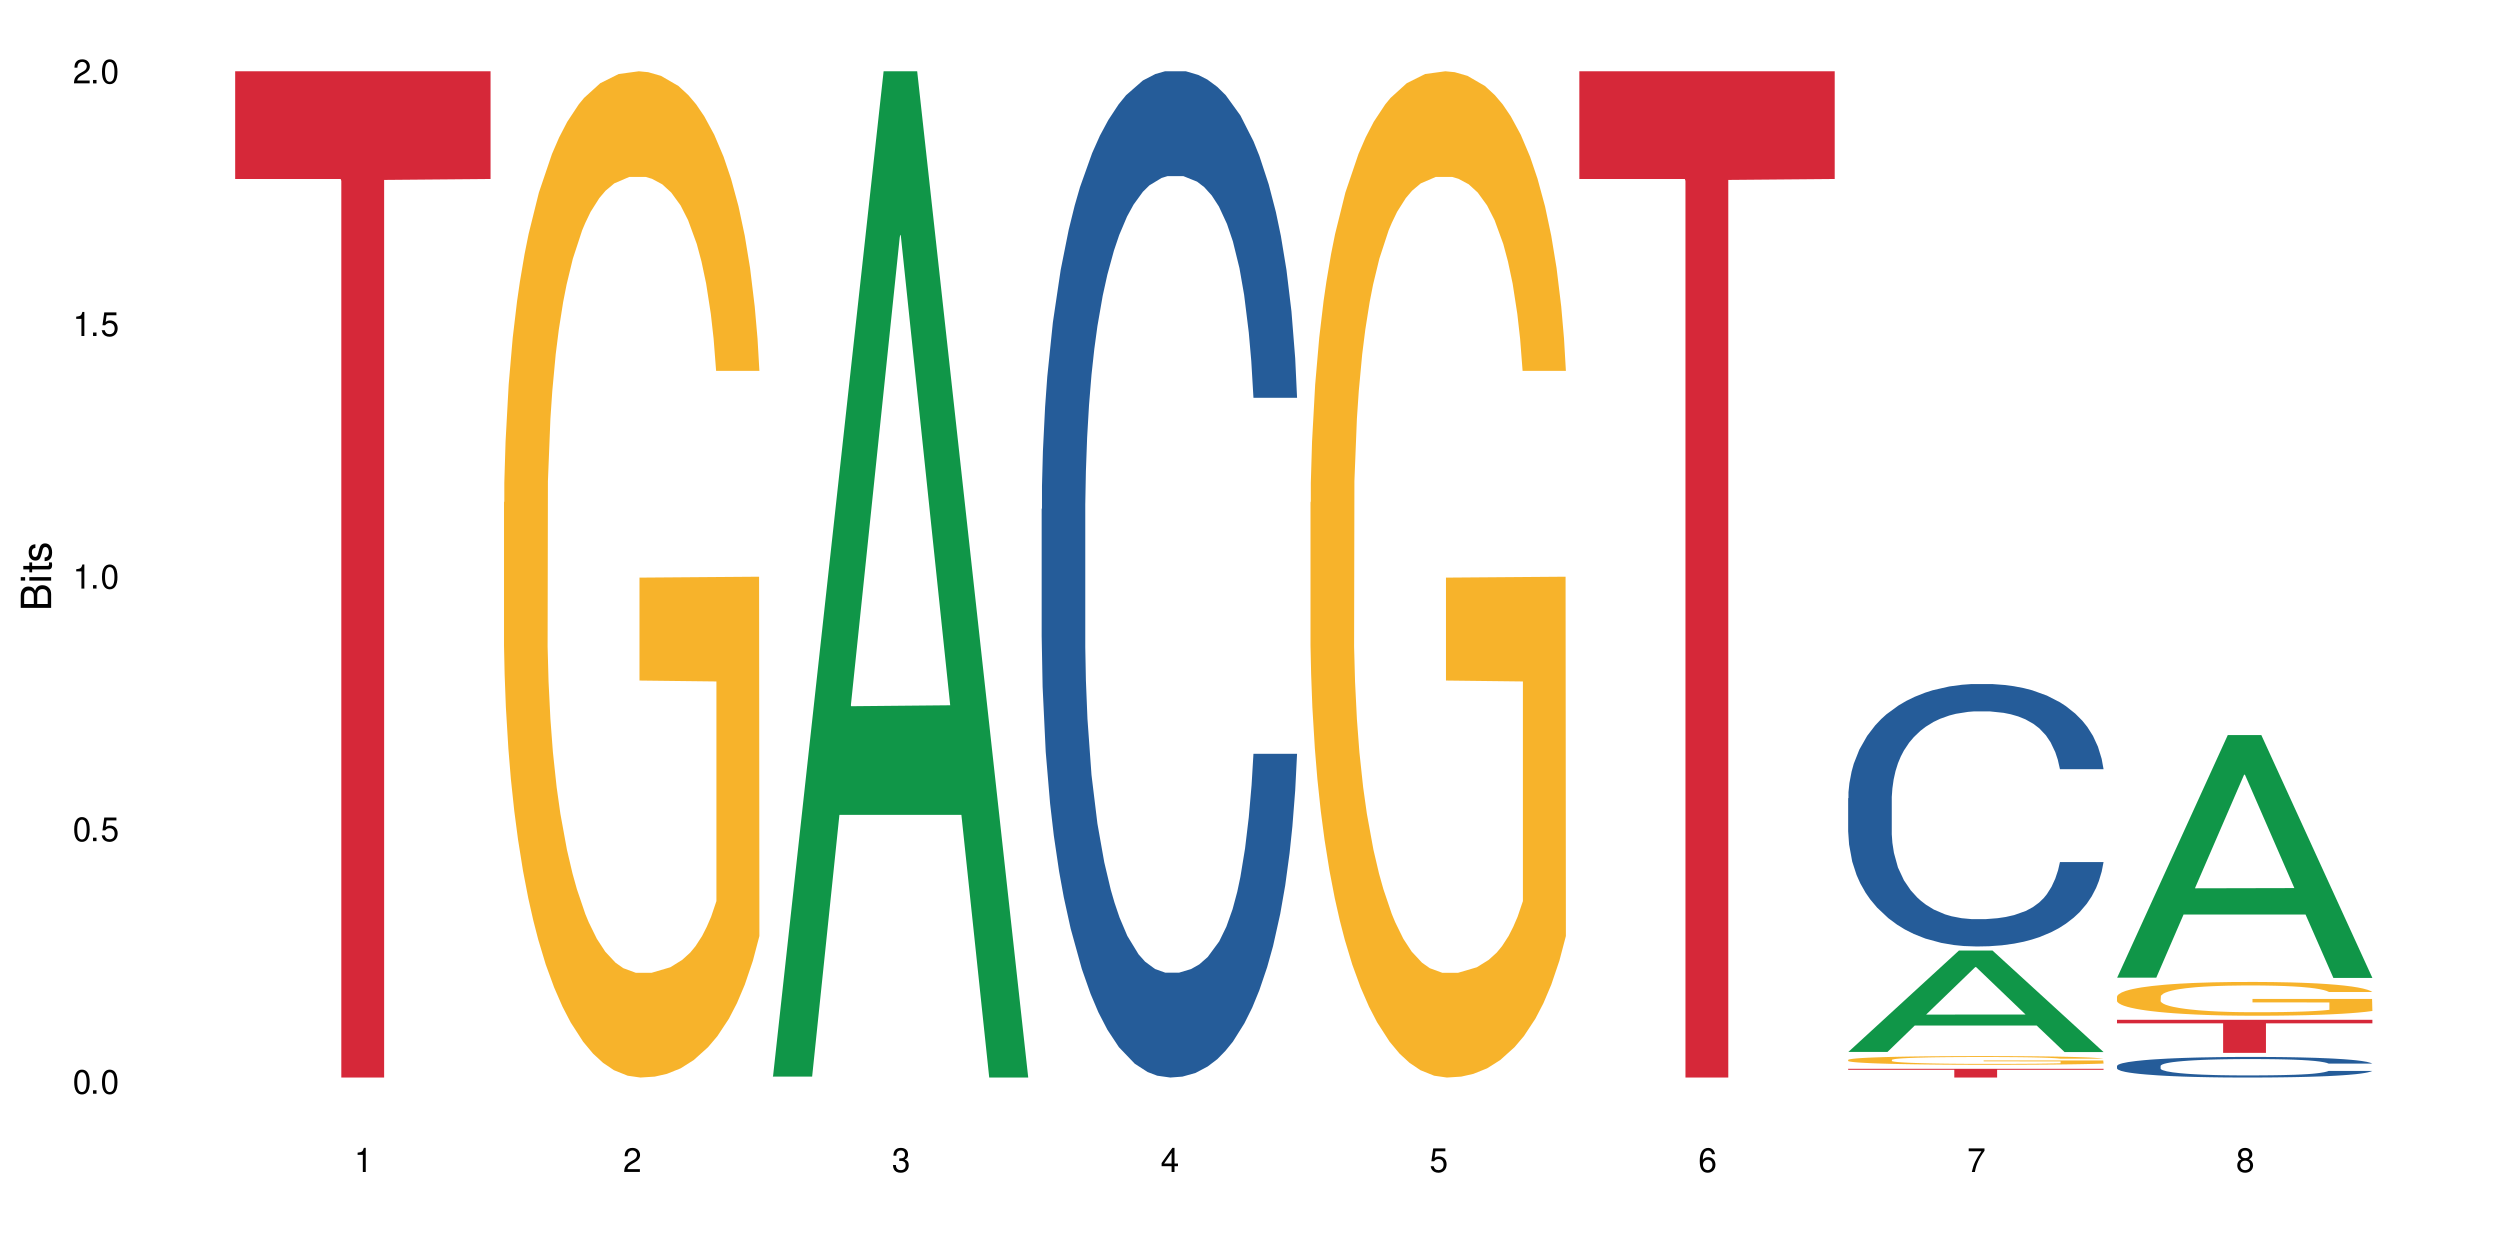 <?xml version="1.0" encoding="UTF-8"?>
<svg xmlns="http://www.w3.org/2000/svg" xmlns:xlink="http://www.w3.org/1999/xlink" width="720" height="360" viewBox="0 0 720 360">
<defs>
<g>
<g id="glyph-0-0">
</g>
<g id="glyph-0-1">
<path d="M 2.641 -6.938 C 2 -6.938 1.422 -6.656 1.078 -6.172 C 0.641 -5.562 0.406 -4.641 0.406 -3.359 C 0.406 -1.016 1.188 0.219 2.641 0.219 C 4.078 0.219 4.859 -1.016 4.859 -3.297 C 4.859 -4.641 4.656 -5.547 4.203 -6.172 C 3.844 -6.656 3.281 -6.938 2.641 -6.938 Z M 2.641 -6.188 C 3.547 -6.188 4 -5.25 4 -3.375 C 4 -1.406 3.562 -0.484 2.625 -0.484 C 1.734 -0.484 1.281 -1.438 1.281 -3.344 C 1.281 -5.25 1.734 -6.188 2.641 -6.188 Z M 2.641 -6.188 "/>
</g>
<g id="glyph-0-2">
<path d="M 1.828 -1 L 0.828 -1 L 0.828 0 L 1.828 0 Z M 1.828 -1 "/>
</g>
<g id="glyph-0-3">
<path d="M 4.562 -6.797 L 1.062 -6.797 L 0.547 -3.094 L 1.328 -3.094 C 1.719 -3.562 2.047 -3.734 2.578 -3.734 C 3.484 -3.734 4.062 -3.109 4.062 -2.094 C 4.062 -1.125 3.484 -0.531 2.578 -0.531 C 1.828 -0.531 1.375 -0.906 1.188 -1.672 L 0.328 -1.672 C 0.453 -1.109 0.547 -0.844 0.75 -0.594 C 1.125 -0.078 1.828 0.219 2.594 0.219 C 3.969 0.219 4.922 -0.781 4.922 -2.219 C 4.922 -3.562 4.031 -4.484 2.719 -4.484 C 2.25 -4.484 1.859 -4.359 1.469 -4.062 L 1.734 -5.969 L 4.562 -5.969 Z M 4.562 -6.797 "/>
</g>
<g id="glyph-0-4">
<path d="M 2.484 -4.938 L 2.484 0 L 3.328 0 L 3.328 -6.938 L 2.766 -6.938 C 2.469 -5.875 2.281 -5.734 0.984 -5.562 L 0.984 -4.938 Z M 2.484 -4.938 "/>
</g>
<g id="glyph-0-5">
<path d="M 4.859 -0.828 L 1.281 -0.828 C 1.359 -1.406 1.672 -1.781 2.5 -2.281 L 3.469 -2.828 C 4.406 -3.344 4.906 -4.062 4.906 -4.906 C 4.906 -5.484 4.672 -6.031 4.266 -6.406 C 3.859 -6.766 3.375 -6.938 2.719 -6.938 C 1.859 -6.938 1.219 -6.625 0.844 -6.031 C 0.609 -5.672 0.5 -5.234 0.484 -4.531 L 1.328 -4.531 C 1.359 -5.016 1.406 -5.281 1.531 -5.516 C 1.75 -5.938 2.188 -6.203 2.703 -6.203 C 3.469 -6.203 4.031 -5.641 4.031 -4.891 C 4.031 -4.344 3.719 -3.859 3.125 -3.516 L 2.234 -3 C 0.812 -2.172 0.406 -1.531 0.328 -0.016 L 4.859 -0.016 Z M 4.859 -0.828 "/>
</g>
<g id="glyph-0-6">
<path d="M 2.125 -3.188 L 2.578 -3.188 C 3.5 -3.188 3.984 -2.766 3.984 -1.922 C 3.984 -1.062 3.469 -0.531 2.594 -0.531 C 1.656 -0.531 1.203 -1 1.156 -2.016 L 0.312 -2.016 C 0.344 -1.453 0.438 -1.094 0.609 -0.781 C 0.953 -0.109 1.625 0.219 2.547 0.219 C 3.953 0.219 4.859 -0.625 4.859 -1.938 C 4.859 -2.828 4.516 -3.297 3.703 -3.594 C 4.344 -3.844 4.656 -4.328 4.656 -5.031 C 4.656 -6.219 3.875 -6.938 2.578 -6.938 C 1.203 -6.938 0.484 -6.172 0.453 -4.703 L 1.297 -4.703 C 1.312 -5.125 1.344 -5.359 1.453 -5.578 C 1.641 -5.969 2.062 -6.203 2.594 -6.203 C 3.344 -6.203 3.797 -5.75 3.797 -5 C 3.797 -4.516 3.609 -4.219 3.25 -4.047 C 3.016 -3.953 2.703 -3.922 2.125 -3.906 Z M 2.125 -3.188 "/>
</g>
<g id="glyph-0-7">
<path d="M 3.141 -1.672 L 3.141 0 L 3.984 0 L 3.984 -1.672 L 4.984 -1.672 L 4.984 -2.438 L 3.984 -2.438 L 3.984 -6.938 L 3.359 -6.938 L 0.266 -2.578 L 0.266 -1.672 Z M 3.141 -2.438 L 1 -2.438 L 3.141 -5.5 Z M 3.141 -2.438 "/>
</g>
<g id="glyph-0-8">
<path d="M 4.781 -5.125 C 4.609 -6.266 3.891 -6.938 2.844 -6.938 C 2.094 -6.938 1.422 -6.578 1.031 -5.953 C 0.594 -5.266 0.406 -4.422 0.406 -3.172 C 0.406 -2 0.578 -1.25 0.984 -0.641 C 1.359 -0.078 1.953 0.219 2.703 0.219 C 3.984 0.219 4.922 -0.75 4.922 -2.094 C 4.922 -3.375 4.062 -4.281 2.844 -4.281 C 2.172 -4.281 1.641 -4.031 1.281 -3.516 C 1.281 -5.234 1.828 -6.188 2.797 -6.188 C 3.391 -6.188 3.797 -5.797 3.938 -5.125 Z M 2.734 -3.531 C 3.547 -3.531 4.062 -2.953 4.062 -2.031 C 4.062 -1.156 3.484 -0.531 2.703 -0.531 C 1.922 -0.531 1.328 -1.188 1.328 -2.078 C 1.328 -2.938 1.906 -3.531 2.734 -3.531 Z M 2.734 -3.531 "/>
</g>
<g id="glyph-0-9">
<path d="M 4.984 -6.797 L 0.438 -6.797 L 0.438 -5.969 L 4.109 -5.969 C 2.5 -3.656 1.828 -2.234 1.328 0 L 2.219 0 C 2.594 -2.172 3.453 -4.047 4.984 -6.094 Z M 4.984 -6.797 "/>
</g>
<g id="glyph-0-10">
<path d="M 3.75 -3.656 C 4.469 -4.094 4.688 -4.438 4.688 -5.078 C 4.688 -6.172 3.844 -6.938 2.641 -6.938 C 1.438 -6.938 0.594 -6.172 0.594 -5.094 C 0.594 -4.438 0.812 -4.094 1.516 -3.656 C 0.734 -3.266 0.359 -2.703 0.359 -1.922 C 0.359 -0.656 1.281 0.219 2.641 0.219 C 3.984 0.219 4.922 -0.656 4.922 -1.922 C 4.922 -2.703 4.531 -3.266 3.75 -3.656 Z M 2.641 -6.188 C 3.359 -6.188 3.812 -5.75 3.812 -5.062 C 3.812 -4.406 3.344 -3.984 2.641 -3.984 C 1.922 -3.984 1.453 -4.406 1.453 -5.078 C 1.453 -5.75 1.922 -6.188 2.641 -6.188 Z M 2.641 -3.266 C 3.484 -3.266 4.062 -2.719 4.062 -1.906 C 4.062 -1.078 3.484 -0.531 2.625 -0.531 C 1.797 -0.531 1.219 -1.094 1.219 -1.906 C 1.219 -2.719 1.781 -3.266 2.641 -3.266 Z M 2.641 -3.266 "/>
</g>
<g id="glyph-1-0">
</g>
<g id="glyph-1-1">
<path d="M 0 -0.953 L 0 -4.891 C 0 -5.719 -0.234 -6.344 -0.734 -6.797 C -1.188 -7.234 -1.812 -7.469 -2.5 -7.469 C -3.547 -7.469 -4.188 -7 -4.625 -5.875 C -4.984 -6.688 -5.625 -7.094 -6.531 -7.094 C -7.172 -7.094 -7.734 -6.859 -8.141 -6.391 C -8.562 -5.922 -8.75 -5.344 -8.75 -4.5 L -8.75 -0.953 Z M -4.984 -2.062 L -7.766 -2.062 L -7.766 -4.219 C -7.766 -4.844 -7.688 -5.203 -7.453 -5.5 C -7.219 -5.812 -6.859 -5.969 -6.375 -5.969 C -5.891 -5.969 -5.531 -5.812 -5.297 -5.5 C -5.062 -5.203 -4.984 -4.844 -4.984 -4.219 Z M -0.984 -2.062 L -4 -2.062 L -4 -4.781 C -4 -5.766 -3.438 -6.359 -2.484 -6.359 C -1.547 -6.359 -0.984 -5.766 -0.984 -4.781 Z M -0.984 -2.062 "/>
</g>
<g id="glyph-1-2">
<path d="M -6.281 -1.797 L -6.281 -0.797 L 0 -0.797 L 0 -1.797 Z M -8.75 -1.797 L -8.75 -0.797 L -7.484 -0.797 L -7.484 -1.797 Z M -8.75 -1.797 "/>
</g>
<g id="glyph-1-3">
<path d="M -6.281 -3.047 L -6.281 -2.016 L -8.016 -2.016 L -8.016 -1.016 L -6.281 -1.016 L -6.281 -0.172 L -5.469 -0.172 L -5.469 -1.016 L -0.719 -1.016 C -0.078 -1.016 0.281 -1.453 0.281 -2.234 C 0.281 -2.5 0.25 -2.719 0.188 -3.047 L -0.641 -3.047 C -0.609 -2.906 -0.594 -2.766 -0.594 -2.562 C -0.594 -2.141 -0.719 -2.016 -1.156 -2.016 L -5.469 -2.016 L -5.469 -3.047 Z M -6.281 -3.047 "/>
</g>
<g id="glyph-1-4">
<path d="M -4.531 -5.25 C -5.766 -5.25 -6.469 -4.422 -6.469 -2.969 C -6.469 -1.516 -5.719 -0.562 -4.547 -0.562 C -3.562 -0.562 -3.094 -1.062 -2.734 -2.562 L -2.516 -3.484 C -2.344 -4.188 -2.094 -4.469 -1.641 -4.469 C -1.047 -4.469 -0.641 -3.875 -0.641 -3 C -0.641 -2.453 -0.797 -2 -1.062 -1.75 C -1.25 -1.594 -1.422 -1.531 -1.875 -1.469 L -1.875 -0.406 C -0.422 -0.453 0.281 -1.266 0.281 -2.922 C 0.281 -4.5 -0.5 -5.516 -1.719 -5.516 C -2.656 -5.516 -3.172 -4.984 -3.469 -3.734 L -3.703 -2.766 C -3.891 -1.953 -4.156 -1.609 -4.594 -1.609 C -5.188 -1.609 -5.547 -2.125 -5.547 -2.938 C -5.547 -3.75 -5.203 -4.172 -4.531 -4.203 Z M -4.531 -5.25 "/>
</g>
</g>
</defs>
<rect x="-72" y="-36" width="864" height="432" fill="rgb(100%, 100%, 100%)" fill-opacity="1"/>
<path fill-rule="nonzero" fill="rgb(83.922%, 15.686%, 22.353%)" fill-opacity="1" d="M 67.73 20.527 L 141.281 20.527 L 141.281 51.547 L 110.629 51.82 L 110.629 310.332 L 98.297 310.332 L 98.297 52.094 L 98.117 51.547 L 67.73 51.547 Z M 67.73 20.527 "/>
<path fill-rule="nonzero" fill="rgb(96.863%, 70.196%, 16.863%)" fill-opacity="1" d="M 145.156 144.652 L 145.242 144.387 L 145.242 139.094 L 145.602 127.184 L 146.5 110.777 L 147.664 97.277 L 148.922 86.691 L 149.73 81.133 L 151.074 73.195 L 152.242 67.371 L 155.199 55.461 L 158.969 44.348 L 161.031 39.582 L 163.363 35.082 L 166.684 30.055 L 168.207 28.203 L 172.871 23.965 L 178.164 21.32 L 183.992 20.527 L 186.684 20.789 L 190.363 21.848 L 195.387 24.762 L 198.254 27.406 L 200.496 30.055 L 202.828 33.496 L 205.699 38.789 L 208.391 45.141 L 210.543 51.492 L 212.695 59.43 L 214.492 67.902 L 216.016 77.164 L 217.359 88.281 L 218.168 97.543 L 218.707 106.805 L 206.238 106.805 L 205.52 97.543 L 204.715 90.398 L 203.367 81.664 L 202.023 75.312 L 200.676 70.281 L 198.164 63.402 L 196.012 59.168 L 193.32 55.461 L 190.723 53.078 L 187.762 51.492 L 185.969 50.961 L 181.211 50.961 L 176.906 52.816 L 174.395 54.934 L 172.602 57.051 L 170.09 61.02 L 168.566 64.195 L 167.668 66.312 L 164.977 74.516 L 163.184 81.93 L 162.195 86.957 L 160.941 94.898 L 160.043 102.043 L 159.059 112.629 L 158.52 120.57 L 157.801 138.566 L 157.711 186.207 L 157.98 196.262 L 158.52 207.113 L 159.238 216.641 L 160.312 226.699 L 161.391 234.375 L 163.273 244.695 L 164.887 251.578 L 166.145 256.078 L 168.566 263.223 L 169.551 265.605 L 171.883 270.367 L 174.305 274.074 L 177.266 277.25 L 179.508 278.836 L 183.098 280.16 L 187.672 280.16 L 193.055 278.574 L 196.461 276.457 L 198.793 274.34 L 200.32 272.484 L 202.203 269.574 L 203.547 266.926 L 204.805 264.016 L 206.328 259.516 L 206.328 196.262 L 184.172 195.996 L 184.172 166.355 L 218.617 166.09 L 218.707 269.574 L 216.824 276.719 L 214.492 283.602 L 212.25 288.895 L 209.918 293.395 L 206.598 298.422 L 203.906 301.598 L 199.781 305.305 L 196.012 307.688 L 192.066 309.273 L 188.566 310.066 L 184.441 310.332 L 180.766 309.805 L 176.816 308.215 L 173.68 306.098 L 170.809 303.453 L 167.938 300.012 L 164.352 294.453 L 162.016 289.953 L 159.594 284.395 L 157.172 277.777 L 155.02 270.633 L 153.586 265.074 L 152.152 258.723 L 150.625 250.781 L 149.191 241.785 L 148.113 233.578 L 147.129 224.316 L 146.41 215.582 L 145.691 203.672 L 145.332 194.145 L 145.156 185.941 Z M 145.156 144.652 "/>
<path fill-rule="nonzero" fill="rgb(6.275%, 58.824%, 28.235%)" fill-opacity="1" d="M 222.578 310.059 L 222.656 309.789 L 254.48 20.527 L 264.148 20.527 L 296.129 310.332 L 284.895 310.332 L 276.879 234.684 L 241.75 234.684 L 233.895 310.059 L 222.578 310.059 L 245.129 203.391 L 273.656 203.117 L 259.434 67.875 L 259.273 67.602 L 259.117 68.418 L 245.051 203.117 L 245.129 203.391 Z M 222.578 310.059 "/>
<path fill-rule="nonzero" fill="rgb(14.51%, 36.078%, 60%)" fill-opacity="1" d="M 300 146.621 L 300.09 146.355 L 300.09 140 L 300.359 129.934 L 300.988 117.215 L 301.617 108.477 L 303.23 92.844 L 305.473 77.746 L 307.805 66.09 L 309.508 59.203 L 311.035 53.902 L 314.531 44.102 L 316.773 39.07 L 319.195 34.566 L 322.156 30.062 L 324.309 27.414 L 329.152 23.176 L 332.742 21.32 L 335.52 20.527 L 341.531 20.527 L 345.117 21.586 L 347.719 22.91 L 350.59 25.031 L 353.012 27.414 L 357.227 33.242 L 360.996 40.66 L 362.699 44.898 L 365.391 53.109 L 367.453 61.055 L 368.891 67.945 L 370.504 77.746 L 371.938 89.668 L 373.016 103.176 L 373.555 114.566 L 360.996 114.566 L 360.367 103.973 L 359.648 95.758 L 358.305 84.898 L 356.961 77.215 L 355.074 69.535 L 353.371 64.5 L 351.039 59.469 L 348.977 56.289 L 346.824 53.902 L 344.762 52.316 L 340.812 50.727 L 336.238 50.727 L 334.535 51.254 L 331.035 53.375 L 329.152 55.23 L 326.461 58.938 L 324.578 62.383 L 322.336 67.68 L 320.812 72.184 L 318.926 79.07 L 317.582 85.164 L 316.059 93.906 L 315.16 100.527 L 314.352 107.945 L 313.637 116.688 L 313.098 125.957 L 312.738 135.762 L 312.559 145.297 L 312.559 186.355 L 312.738 195.895 L 313.188 207.02 L 314.352 223.18 L 316.059 237.219 L 318.031 248.344 L 319.914 256.293 L 320.992 260 L 322.426 264.238 L 324.668 269.535 L 327.898 274.836 L 329.781 276.953 L 332.652 279.074 L 335.609 280.133 L 339.559 280.133 L 343.055 279.074 L 345.387 277.75 L 347.809 275.629 L 351.129 271.125 L 353.191 266.887 L 354.984 261.855 L 356.332 256.82 L 357.227 252.582 L 358.574 244.371 L 359.648 235.363 L 360.457 226.094 L 360.996 217.086 L 373.555 217.086 L 373.016 227.684 L 372.207 238.012 L 371.402 245.695 L 370.145 254.969 L 368.711 263.18 L 366.645 272.449 L 364.941 278.543 L 362.699 285.168 L 360.637 290.199 L 358.395 294.703 L 355.074 300 L 352.922 302.648 L 350.59 305.035 L 347.809 307.152 L 344.312 309.008 L 340.543 310.066 L 337.047 310.332 L 333.277 309.801 L 330.5 308.742 L 326.82 306.359 L 322.246 301.59 L 318.926 296.559 L 316.324 291.523 L 314.082 286.227 L 311.57 279.074 L 308.344 267.418 L 306.371 258.41 L 305.023 250.992 L 303.5 240.664 L 302.422 231.391 L 301.168 216.555 L 300.27 197.746 L 300 183.18 Z M 300 146.621 "/>
<path fill-rule="nonzero" fill="rgb(96.863%, 70.196%, 16.863%)" fill-opacity="1" d="M 377.426 144.652 L 377.516 144.387 L 377.516 139.094 L 377.871 127.184 L 378.77 110.777 L 379.938 97.277 L 381.191 86.691 L 382 81.133 L 383.344 73.195 L 384.512 67.371 L 387.469 55.461 L 391.238 44.348 L 393.301 39.582 L 395.633 35.082 L 398.953 30.055 L 400.477 28.203 L 405.141 23.965 L 410.434 21.32 L 416.262 20.527 L 418.953 20.789 L 422.633 21.848 L 427.656 24.762 L 430.527 27.406 L 432.77 30.055 L 435.102 33.496 L 437.969 38.789 L 440.66 45.141 L 442.812 51.492 L 444.969 59.43 L 446.762 67.902 L 448.285 77.164 L 449.633 88.281 L 450.438 97.543 L 450.977 106.805 L 438.508 106.805 L 437.789 97.543 L 436.984 90.398 L 435.637 81.664 L 434.293 75.312 L 432.949 70.281 L 430.438 63.402 L 428.281 59.168 L 425.594 55.461 L 422.992 53.078 L 420.031 51.492 L 418.238 50.961 L 413.484 50.961 L 409.176 52.816 L 406.664 54.934 L 404.871 57.051 L 402.359 61.02 L 400.836 64.195 L 399.938 66.312 L 397.246 74.516 L 395.453 81.93 L 394.469 86.957 L 393.211 94.898 L 392.312 102.043 L 391.328 112.629 L 390.789 120.57 L 390.07 138.566 L 389.98 186.207 L 390.25 196.262 L 390.789 207.113 L 391.508 216.641 L 392.582 226.699 L 393.66 234.375 L 395.543 244.695 L 397.156 251.578 L 398.414 256.078 L 400.836 263.223 L 401.82 265.605 L 404.156 270.367 L 406.574 274.074 L 409.535 277.25 L 411.777 278.836 L 415.367 280.16 L 419.941 280.16 L 425.324 278.574 L 428.73 276.457 L 431.062 274.34 L 432.59 272.484 L 434.473 269.574 L 435.816 266.926 L 437.074 264.016 L 438.598 259.516 L 438.598 196.262 L 416.441 195.996 L 416.441 166.355 L 450.887 166.09 L 450.977 269.574 L 449.094 276.719 L 446.762 283.602 L 444.52 288.895 L 442.188 293.395 L 438.867 298.422 L 436.176 301.598 L 432.051 305.305 L 428.281 307.688 L 424.336 309.273 L 420.84 310.066 L 416.711 310.332 L 413.035 309.805 L 409.086 308.215 L 405.949 306.098 L 403.078 303.453 L 400.207 300.012 L 396.621 294.453 L 394.289 289.953 L 391.867 284.395 L 389.445 277.777 L 387.293 270.633 L 385.855 265.074 L 384.422 258.723 L 382.895 250.781 L 381.461 241.785 L 380.383 233.578 L 379.398 224.316 L 378.68 215.582 L 377.961 203.672 L 377.605 194.145 L 377.426 185.941 Z M 377.426 144.652 "/>
<path fill-rule="nonzero" fill="rgb(83.922%, 15.686%, 22.353%)" fill-opacity="1" d="M 454.848 20.527 L 528.398 20.527 L 528.398 51.547 L 497.746 51.82 L 497.746 310.332 L 485.414 310.332 L 485.414 52.094 L 485.234 51.547 L 454.848 51.547 Z M 454.848 20.527 "/>
<path fill-rule="nonzero" fill="rgb(6.275%, 58.824%, 28.235%)" fill-opacity="1" d="M 532.27 302.965 L 532.352 302.934 L 564.176 273.754 L 573.84 273.754 L 605.824 302.992 L 594.586 302.992 L 586.57 295.359 L 551.445 295.359 L 543.586 302.965 L 532.27 302.965 L 554.824 292.203 L 583.348 292.176 L 569.125 278.531 L 568.969 278.504 L 568.812 278.586 L 554.746 292.176 L 554.824 292.203 Z M 532.27 302.965 "/>
<path fill-rule="nonzero" fill="rgb(14.51%, 36.078%, 60%)" fill-opacity="1" d="M 532.27 229.891 L 532.359 229.824 L 532.359 228.164 L 532.629 225.539 L 533.258 222.223 L 533.887 219.945 L 535.5 215.867 L 537.742 211.93 L 540.074 208.891 L 541.777 207.094 L 543.305 205.711 L 546.801 203.156 L 549.043 201.844 L 551.465 200.668 L 554.426 199.492 L 556.578 198.801 L 561.422 197.695 L 565.012 197.215 L 567.793 197.008 L 573.801 197.008 L 577.391 197.281 L 579.992 197.629 L 582.859 198.18 L 585.281 198.801 L 589.5 200.324 L 593.266 202.258 L 594.969 203.363 L 597.66 205.504 L 599.723 207.578 L 601.16 209.371 L 602.773 211.93 L 604.207 215.039 L 605.285 218.562 L 605.824 221.531 L 593.266 221.531 L 592.637 218.77 L 591.922 216.629 L 590.574 213.793 L 589.23 211.793 L 587.344 209.789 L 585.641 208.477 L 583.309 207.164 L 581.246 206.332 L 579.094 205.711 L 577.031 205.297 L 573.082 204.883 L 568.508 204.883 L 566.805 205.02 L 563.305 205.574 L 561.422 206.059 L 558.73 207.023 L 556.848 207.922 L 554.605 209.305 L 553.082 210.477 L 551.199 212.273 L 549.852 213.863 L 548.328 216.145 L 547.43 217.871 L 546.621 219.805 L 545.906 222.086 L 545.367 224.504 L 545.008 227.059 L 544.828 229.547 L 544.828 240.258 L 545.008 242.742 L 545.457 245.645 L 546.621 249.859 L 548.328 253.52 L 550.301 256.422 L 552.184 258.496 L 553.262 259.461 L 554.695 260.566 L 556.938 261.949 L 560.168 263.332 L 562.051 263.883 L 564.922 264.438 L 567.883 264.715 L 571.828 264.715 L 575.324 264.438 L 577.656 264.09 L 580.078 263.539 L 583.398 262.363 L 585.461 261.258 L 587.254 259.945 L 588.602 258.633 L 589.5 257.527 L 590.844 255.387 L 591.922 253.039 L 592.727 250.621 L 593.266 248.27 L 605.824 248.27 L 605.285 251.035 L 604.477 253.727 L 603.672 255.73 L 602.414 258.148 L 600.98 260.293 L 598.918 262.711 L 597.211 264.301 L 594.969 266.027 L 592.906 267.34 L 590.664 268.512 L 587.344 269.895 L 585.191 270.586 L 582.859 271.207 L 580.078 271.762 L 576.582 272.246 L 572.816 272.52 L 569.316 272.59 L 565.551 272.453 L 562.77 272.176 L 559.09 271.555 L 554.516 270.309 L 551.199 268.996 L 548.598 267.684 L 546.355 266.301 L 543.844 264.438 L 540.613 261.398 L 538.641 259.047 L 537.293 257.113 L 535.77 254.418 L 534.691 252 L 533.438 248.133 L 532.539 243.227 L 532.27 239.426 Z M 532.27 229.891 "/>
<path fill-rule="nonzero" fill="rgb(96.863%, 70.196%, 16.863%)" fill-opacity="1" d="M 532.27 305.227 L 532.359 305.227 L 532.359 305.18 L 532.719 305.078 L 533.617 304.934 L 534.781 304.816 L 536.039 304.727 L 536.844 304.68 L 538.191 304.609 L 539.355 304.559 L 542.316 304.457 L 546.086 304.359 L 548.148 304.32 L 550.48 304.281 L 553.797 304.238 L 555.324 304.219 L 559.988 304.184 L 565.281 304.16 L 571.109 304.152 L 573.801 304.156 L 577.48 304.164 L 582.5 304.191 L 585.371 304.215 L 587.613 304.238 L 589.945 304.266 L 592.816 304.312 L 595.508 304.367 L 597.66 304.422 L 599.812 304.492 L 601.609 304.562 L 603.133 304.645 L 604.477 304.742 L 605.285 304.82 L 605.824 304.902 L 593.355 304.902 L 592.637 304.82 L 591.832 304.758 L 590.484 304.684 L 589.141 304.629 L 587.793 304.586 L 585.281 304.523 L 583.129 304.488 L 580.438 304.457 L 577.836 304.438 L 574.879 304.422 L 573.082 304.418 L 568.328 304.418 L 564.023 304.434 L 561.512 304.453 L 559.719 304.469 L 557.207 304.504 L 555.684 304.531 L 554.785 304.551 L 552.094 304.621 L 550.301 304.684 L 549.312 304.73 L 548.059 304.797 L 547.16 304.859 L 546.176 304.949 L 545.637 305.02 L 544.918 305.176 L 544.828 305.586 L 545.098 305.676 L 545.637 305.77 L 546.355 305.852 L 547.43 305.938 L 548.508 306.004 L 550.391 306.094 L 552.004 306.152 L 553.262 306.191 L 555.684 306.254 L 556.668 306.273 L 559 306.316 L 561.422 306.348 L 564.383 306.375 L 566.625 306.391 L 570.215 306.398 L 574.789 306.398 L 580.168 306.387 L 583.578 306.367 L 585.91 306.352 L 587.434 306.336 L 589.32 306.309 L 590.664 306.285 L 591.922 306.262 L 593.445 306.223 L 593.445 305.676 L 571.289 305.672 L 571.289 305.414 L 605.734 305.414 L 605.824 306.309 L 603.941 306.371 L 601.609 306.43 L 599.363 306.477 L 597.031 306.516 L 593.715 306.559 L 591.023 306.586 L 586.898 306.617 L 583.129 306.637 L 579.184 306.652 L 575.684 306.66 L 571.559 306.66 L 567.883 306.656 L 563.934 306.645 L 560.797 306.625 L 557.926 306.602 L 555.055 306.57 L 551.465 306.523 L 549.133 306.484 L 546.711 306.438 L 544.289 306.379 L 542.137 306.316 L 540.703 306.27 L 539.266 306.215 L 537.742 306.145 L 536.309 306.07 L 535.23 305.996 L 534.246 305.918 L 533.527 305.84 L 532.809 305.738 L 532.449 305.656 L 532.27 305.586 Z M 532.27 305.227 "/>
<path fill-rule="nonzero" fill="rgb(83.922%, 15.686%, 22.353%)" fill-opacity="1" d="M 532.27 307.824 L 605.824 307.824 L 605.824 308.094 L 575.168 308.098 L 575.168 310.332 L 562.836 310.332 L 562.836 308.098 L 562.656 308.094 L 532.27 308.094 Z M 532.27 307.824 "/>
<path fill-rule="nonzero" fill="rgb(6.275%, 58.824%, 28.235%)" fill-opacity="1" d="M 609.695 281.57 L 609.773 281.504 L 641.598 211.707 L 651.266 211.707 L 683.246 281.637 L 672.008 281.637 L 663.996 263.383 L 628.867 263.383 L 621.012 281.57 L 609.695 281.57 L 632.246 255.832 L 660.773 255.766 L 646.551 223.133 L 646.391 223.066 L 646.234 223.262 L 632.168 255.766 L 632.246 255.832 Z M 609.695 281.57 "/>
<path fill-rule="nonzero" fill="rgb(14.51%, 36.078%, 60%)" fill-opacity="1" d="M 609.695 306.98 L 609.785 306.973 L 609.785 306.844 L 610.055 306.637 L 610.68 306.379 L 611.309 306.199 L 612.922 305.879 L 615.164 305.57 L 617.5 305.332 L 619.203 305.188 L 620.727 305.082 L 624.227 304.879 L 626.469 304.777 L 628.891 304.684 L 631.852 304.594 L 634.004 304.539 L 638.848 304.453 L 642.434 304.414 L 645.215 304.398 L 651.223 304.398 L 654.812 304.418 L 657.414 304.445 L 660.285 304.488 L 662.707 304.539 L 666.922 304.656 L 670.688 304.809 L 672.395 304.895 L 675.086 305.062 L 677.148 305.227 L 678.582 305.367 L 680.195 305.57 L 681.633 305.812 L 682.707 306.09 L 683.246 306.324 L 670.688 306.324 L 670.062 306.105 L 669.344 305.938 L 667.996 305.715 L 666.652 305.559 L 664.77 305.402 L 663.066 305.297 L 660.734 305.195 L 658.668 305.129 L 656.516 305.082 L 654.453 305.047 L 650.508 305.016 L 645.934 305.016 L 644.227 305.027 L 640.73 305.07 L 638.848 305.109 L 636.156 305.184 L 634.273 305.254 L 632.027 305.363 L 630.504 305.453 L 628.621 305.598 L 627.273 305.723 L 625.75 305.898 L 624.852 306.035 L 624.047 306.188 L 623.328 306.367 L 622.789 306.555 L 622.43 306.758 L 622.254 306.953 L 622.254 307.793 L 622.43 307.988 L 622.879 308.215 L 624.047 308.547 L 625.75 308.836 L 627.723 309.062 L 629.605 309.227 L 630.684 309.301 L 632.117 309.387 L 634.363 309.496 L 637.59 309.605 L 639.473 309.648 L 642.344 309.691 L 645.305 309.715 L 649.25 309.715 L 652.75 309.691 L 655.082 309.664 L 657.504 309.621 L 660.82 309.531 L 662.887 309.441 L 664.68 309.34 L 666.023 309.238 L 666.922 309.148 L 668.266 308.98 L 669.344 308.797 L 670.152 308.605 L 670.688 308.422 L 683.246 308.422 L 682.707 308.641 L 681.902 308.852 L 681.094 309.008 L 679.84 309.199 L 678.402 309.367 L 676.34 309.555 L 674.637 309.68 L 672.395 309.816 L 670.332 309.922 L 668.086 310.012 L 664.77 310.121 L 662.617 310.176 L 660.285 310.223 L 657.504 310.266 L 654.004 310.305 L 650.238 310.328 L 646.738 310.332 L 642.973 310.32 L 640.191 310.301 L 636.516 310.25 L 631.941 310.152 L 628.621 310.051 L 626.02 309.945 L 623.777 309.84 L 621.266 309.691 L 618.035 309.453 L 616.062 309.27 L 614.719 309.117 L 613.191 308.906 L 612.117 308.715 L 610.859 308.41 L 609.965 308.027 L 609.695 307.727 Z M 609.695 306.98 "/>
<path fill-rule="nonzero" fill="rgb(96.863%, 70.196%, 16.863%)" fill-opacity="1" d="M 609.695 286.969 L 609.785 286.961 L 609.785 286.781 L 610.145 286.383 L 611.039 285.832 L 612.207 285.379 L 613.461 285.023 L 614.27 284.836 L 615.613 284.57 L 616.781 284.371 L 619.742 283.973 L 623.508 283.598 L 625.57 283.441 L 627.902 283.289 L 631.223 283.121 L 632.746 283.059 L 637.41 282.914 L 642.703 282.824 L 648.535 282.801 L 651.223 282.809 L 654.902 282.844 L 659.926 282.941 L 662.797 283.031 L 665.039 283.121 L 667.371 283.234 L 670.242 283.414 L 672.93 283.625 L 675.086 283.84 L 677.238 284.105 L 679.031 284.391 L 680.555 284.703 L 681.902 285.074 L 682.707 285.387 L 683.246 285.699 L 670.777 285.699 L 670.062 285.387 L 669.254 285.145 L 667.91 284.852 L 666.562 284.641 L 665.219 284.473 L 662.707 284.238 L 660.555 284.098 L 657.863 283.973 L 655.262 283.895 L 652.301 283.84 L 650.508 283.82 L 645.754 283.82 L 641.449 283.883 L 638.938 283.957 L 637.141 284.027 L 634.629 284.16 L 633.105 284.266 L 632.207 284.336 L 629.52 284.613 L 627.723 284.863 L 626.738 285.031 L 625.48 285.297 L 624.586 285.539 L 623.598 285.895 L 623.059 286.16 L 622.344 286.766 L 622.254 288.363 L 622.52 288.703 L 623.059 289.066 L 623.777 289.387 L 624.852 289.727 L 625.93 289.984 L 627.812 290.328 L 629.43 290.562 L 630.684 290.711 L 633.105 290.953 L 634.094 291.031 L 636.426 291.191 L 638.848 291.316 L 641.805 291.422 L 644.047 291.477 L 647.637 291.52 L 652.211 291.52 L 657.594 291.469 L 661 291.395 L 663.332 291.324 L 664.859 291.262 L 666.742 291.164 L 668.086 291.078 L 669.344 290.98 L 670.867 290.828 L 670.867 288.703 L 648.715 288.695 L 648.715 287.699 L 683.156 287.688 L 683.246 291.164 L 681.363 291.406 L 679.031 291.637 L 676.789 291.812 L 674.457 291.965 L 671.137 292.133 L 668.445 292.242 L 664.32 292.367 L 660.555 292.445 L 656.605 292.5 L 653.109 292.527 L 648.98 292.535 L 645.305 292.516 L 641.359 292.465 L 638.219 292.391 L 635.348 292.305 L 632.477 292.188 L 628.891 292 L 626.559 291.852 L 624.137 291.664 L 621.715 291.441 L 619.562 291.199 L 618.125 291.016 L 616.691 290.801 L 615.164 290.535 L 613.73 290.23 L 612.656 289.957 L 611.668 289.645 L 610.949 289.352 L 610.234 288.953 L 609.875 288.633 L 609.695 288.355 Z M 609.695 286.969 "/>
<path fill-rule="nonzero" fill="rgb(83.922%, 15.686%, 22.353%)" fill-opacity="1" d="M 609.695 293.699 L 683.246 293.699 L 683.246 294.719 L 652.594 294.727 L 652.594 303.234 L 640.258 303.234 L 640.258 294.738 L 640.082 294.719 L 609.695 294.719 Z M 609.695 293.699 "/>
<g fill="rgb(0%, 0%, 0%)" fill-opacity="1">
<use xlink:href="#glyph-0-1" x="20.965" y="314.993"/>
<use xlink:href="#glyph-0-2" x="25.965" y="314.993"/>
<use xlink:href="#glyph-0-1" x="28.965" y="314.993"/>
</g>
<g fill="rgb(0%, 0%, 0%)" fill-opacity="1">
<use xlink:href="#glyph-0-1" x="20.965" y="242.251"/>
<use xlink:href="#glyph-0-2" x="25.965" y="242.251"/>
<use xlink:href="#glyph-0-3" x="28.965" y="242.251"/>
</g>
<g fill="rgb(0%, 0%, 0%)" fill-opacity="1">
<use xlink:href="#glyph-0-4" x="20.965" y="169.509"/>
<use xlink:href="#glyph-0-2" x="25.965" y="169.509"/>
<use xlink:href="#glyph-0-1" x="28.965" y="169.509"/>
</g>
<g fill="rgb(0%, 0%, 0%)" fill-opacity="1">
<use xlink:href="#glyph-0-4" x="20.965" y="96.767"/>
<use xlink:href="#glyph-0-2" x="25.965" y="96.767"/>
<use xlink:href="#glyph-0-3" x="28.965" y="96.767"/>
</g>
<g fill="rgb(0%, 0%, 0%)" fill-opacity="1">
<use xlink:href="#glyph-0-5" x="20.965" y="24.024"/>
<use xlink:href="#glyph-0-2" x="25.965" y="24.024"/>
<use xlink:href="#glyph-0-1" x="28.965" y="24.024"/>
</g>
<g fill="rgb(0%, 0%, 0%)" fill-opacity="1">
<use xlink:href="#glyph-0-4" x="102.008" y="337.532"/>
</g>
<g fill="rgb(0%, 0%, 0%)" fill-opacity="1">
<use xlink:href="#glyph-0-5" x="179.43" y="337.532"/>
</g>
<g fill="rgb(0%, 0%, 0%)" fill-opacity="1">
<use xlink:href="#glyph-0-6" x="256.855" y="337.532"/>
</g>
<g fill="rgb(0%, 0%, 0%)" fill-opacity="1">
<use xlink:href="#glyph-0-7" x="334.277" y="337.532"/>
</g>
<g fill="rgb(0%, 0%, 0%)" fill-opacity="1">
<use xlink:href="#glyph-0-3" x="411.699" y="337.532"/>
</g>
<g fill="rgb(0%, 0%, 0%)" fill-opacity="1">
<use xlink:href="#glyph-0-8" x="489.125" y="337.532"/>
</g>
<g fill="rgb(0%, 0%, 0%)" fill-opacity="1">
<use xlink:href="#glyph-0-9" x="566.547" y="337.532"/>
</g>
<g fill="rgb(0%, 0%, 0%)" fill-opacity="1">
<use xlink:href="#glyph-0-10" x="643.969" y="337.532"/>
</g>
<g fill="rgb(0%, 0%, 0%)" fill-opacity="1">
<use xlink:href="#glyph-1-1" x="14.725" y="176.012"/>
<use xlink:href="#glyph-1-2" x="14.725" y="168.012"/>
<use xlink:href="#glyph-1-3" x="14.725" y="165.012"/>
<use xlink:href="#glyph-1-4" x="14.725" y="162.012"/>
</g>
</svg>
